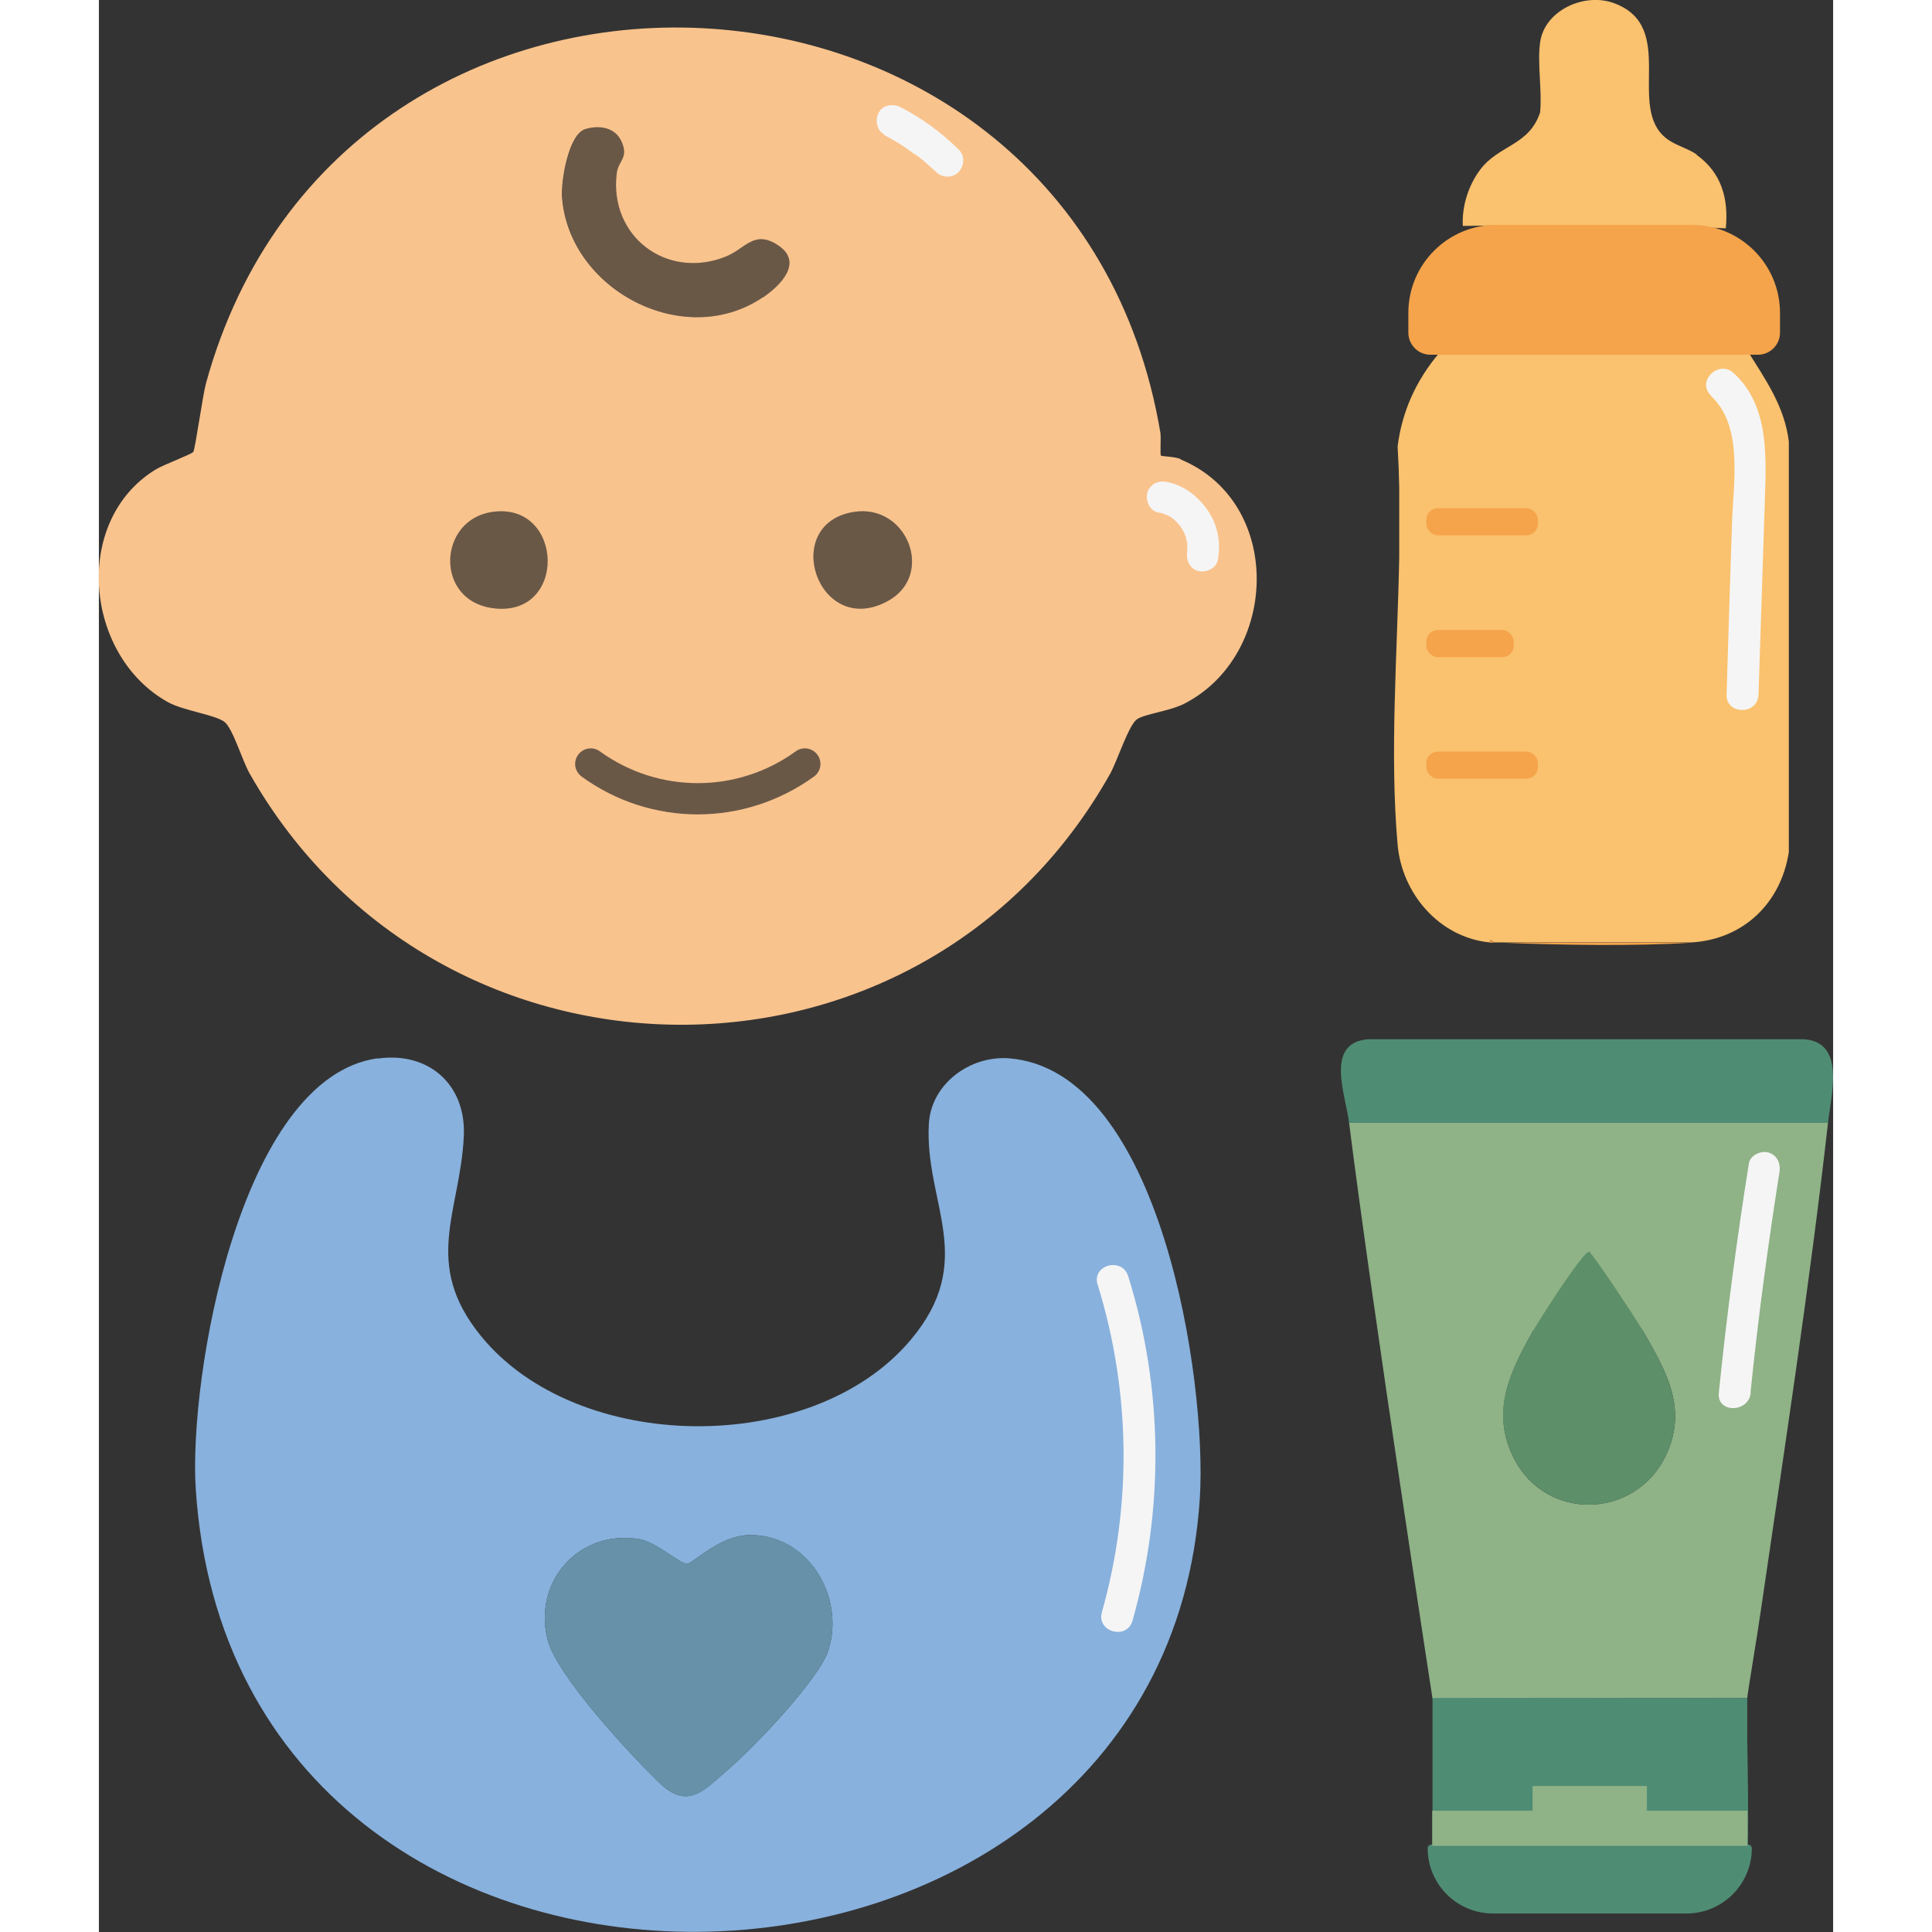 <?xml version="1.0" encoding="UTF-8"?>
<svg width="76" height="76"  id="_Слой_1" data-name="Слой 1" xmlns="http://www.w3.org/2000/svg" viewBox="0 0 64.63 72">
  <rect x="0" y="0" width="64.63" height="72" fill="#333333" stroke="none"/>
  <defs>
    <style>
      .cls-1 {
        fill: #88b1dd;
      }

      .cls-2 {
        fill: #f9c38d;
      }

      .cls-3 {
        fill: #6a5847;
      }

      .cls-4 {
        fill: #f5a44b;
      }

      .cls-5 {
        fill: #5d8f69;
      }

      .cls-6 {
        fill: #f5f5f5;
      }

      .cls-7 {
        fill: #fac16e;
      }

      .cls-8 {
        fill: #8fb287;
      }

      .cls-9 {
        fill: #6791a9;
      }

      .cls-10 {
        fill: #4f8c74;
      }
    </style>
  </defs>
  <path class="cls-1" d="M10.39,39.45c1.89-.27,3.3.96,3.21,2.89-.13,2.82-1.57,4.74.64,7.45,3.59,4.41,12.33,4.5,16,.16,2.53-2.99.53-5.1.69-8.06.08-1.5,1.54-2.56,2.99-2.45,5.67.45,7.38,12.04,7.11,16.38-1.33,21.11-35.95,22.13-37.42-.33-.27-4.14,1.64-15.32,6.77-16.05ZM24.18,57.21c-1.07.04-2.06,1.07-2.26,1.07-.27,0-1.12-.8-1.78-.92-2.22-.37-3.97,1.55-3.42,3.74.34,1.35,3.09,4.3,4.17,5.34s1.68.26,2.62-.55,3.35-3.34,3.68-4.4c.63-2.01-.79-4.36-3.01-4.28Z"/>
  <path class="cls-3" d="M18.13,4.81c.53-.16,1.13-.06,1.36.49.25.6-.13.68-.19,1.15-.3,2.35,1.86,4,4.07,3.11.72-.29,1.05-1.01,1.94-.42.95.63.11,1.49-.57,1.95-2.93,1.97-7.22-.29-7.47-3.75-.04-.6.24-2.34.87-2.53Z"/>
  <path class="cls-3" d="M14.65,19.08c2.7-.4,2.83,3.99,0,3.58-2.14-.31-2.01-3.28,0-3.58Z"/>
  <path class="cls-3" d="M28.12,19.08c2.01-.33,3.06,2.37,1.26,3.33-2.58,1.38-4.01-2.87-1.26-3.33Z"/>
  <path class="cls-2" d="M40.32,17.11c-.24-.1-.71-.1-.74-.13-.04-.05.01-.63-.02-.85C36.34-3.02,9.1-4.32,3.99,14.29c-.12.44-.4,2.44-.47,2.55-.06.09-1.12.48-1.41.66-3.12,1.92-2.64,6.95.47,8.67.58.32,1.78.47,2.11.74.31.26.66,1.45.93,1.92,7.04,12.41,25.03,12.55,32.07,0,.26-.47.68-1.79.99-2.02.27-.2,1.24-.31,1.78-.59,3.52-1.82,3.7-7.5-.15-9.1ZM14.65,22.66c-2.14-.31-2.01-3.28,0-3.58,2.7-.4,2.83,3.99,0,3.58ZM24.73,11.09c-2.93,1.97-7.22-.29-7.47-3.75-.04-.6.24-2.34.87-2.53.53-.16,1.13-.06,1.36.49.25.6-.13.68-.19,1.15-.3,2.35,1.86,4,4.07,3.11.72-.29,1.05-1.01,1.94-.42.95.63.11,1.49-.57,1.95ZM29.38,22.41c-2.58,1.38-4.01-2.87-1.26-3.33,2.01-.33,3.06,2.37,1.26,3.33Z"/>
  <path class="cls-7" d="M61.44,13.09c-3.84.18-7.71-.05-11.51.09-.84,1-1.37,2.16-1.53,3.46.03.5.05,1.02.06,1.53v2.61c-.07,3.6-.36,7.3-.06,10.7.16,1.82,1.55,3.45,3.42,3.64l.05-.09.13.09c.09,0,.18,0,.27,0h7.11c1.93-.13,3.31-1.48,3.6-3.37v-15.29c-.16-1.31-.86-2.3-1.53-3.37Z"/>
  <path class="cls-4" d="M59.37,35.13c-2.14.14-4.94.09-7.11,0h7.11Z"/>
  <path class="cls-7" d="M59.55,5.76c-.33-.23-.79-.34-1.12-.59-1.53-1.17.42-4.17-1.96-5.05-1.09-.41-2.59.25-2.76,1.46-.11.79.08,1.79,0,2.61-.41,1.24-1.54,1.21-2.23,2.13-.44.58-.69,1.37-.65,2.1,3.05-.05,6.76-.07,9.8.09.11-1.1-.16-2.08-1.09-2.74Z"/>
  <path class="cls-4" d="M52,35.13c-.06,0-.12,0-.18,0l.05-.09.13.09Z"/>
  <path class="cls-9" d="M24.18,57.21c2.22-.09,3.64,2.27,3.01,4.28-.33,1.06-2.77,3.62-3.68,4.4s-1.51,1.62-2.62.55-3.83-3.99-4.17-5.34c-.55-2.19,1.2-4.11,3.42-3.74.66.11,1.52.91,1.78.92.2,0,1.19-1.03,2.26-1.07Z"/>
  <path class="cls-3" d="M22.32,30.35c-1.52,0-3.04-.47-4.33-1.41-.26-.19-.32-.55-.13-.81s.55-.32.81-.13c2.18,1.58,5.12,1.58,7.3,0,.26-.19.62-.13.81.13.19.26.13.62-.13.81-1.3.94-2.82,1.41-4.33,1.41Z"/>
  <path class="cls-8" d="M64.44,41.84c-.68,6.03-1.64,12.27-2.52,18.29-.11.77-.49,3.04-.49,3.15l-11.73.02s-2.22-14.41-3.11-21.47h17.85ZM53.43,49.63c-.87,1.55-1.57,3.02-.68,4.75,1.21,2.32,4.48,2.23,5.63-.1.87-1.79.01-3.22-.88-4.75-.19-.33-3.78-.42-4.07.1Z"/>
  <path class="cls-10" d="M47.29,38.73h16.25c1.56.1,1.02,2.05.9,3.11h-17.85c-.13-1.06-.91-2.97.7-3.11Z"/>
  <path class="cls-5" d="M55.54,46.65c.14.08,1.77,2.54,1.96,2.88.89,1.53,1.75,2.96.88,4.75-1.14,2.33-4.42,2.42-5.63.1-.9-1.73-.2-3.2.68-4.75.29-.52,1.94-3.07,2.11-2.98Z"/>
  <rect class="cls-4" x="49.47" y="28.01" width="4.16" height="1.01" rx=".43" ry=".43"/>
  <rect class="cls-4" x="49.47" y="18.94" width="4.16" height="1.01" rx=".43" ry=".43"/>
  <rect class="cls-4" x="49.47" y="23.48" width="3.26" height="1.01" rx=".43" ry=".43"/>
  <path class="cls-4" d="M52.08,8.38h7.29c1.81,0,3.28,1.47,3.28,3.28v.74c0,.45-.37.82-.82.82h-12.21c-.45,0-.82-.37-.82-.82v-.74c0-1.81,1.47-3.28,3.28-3.28Z"/>
  <path class="cls-10" d="M61.47,68.75h-.02c.03-1.16,0-2.61-.02-3.94v-1.3c0-.07,0-.15,0-.23,0,0-.03,0-.07,0h-11.66v5.46h-.04c-.07,0-.14.06-.14.14,0,1.34,1.09,2.43,2.43,2.43h7.22c1.34,0,2.43-1.09,2.43-2.43,0-.07-.06-.14-.14-.14Z"/>
  <g>
    <rect class="cls-8" x="49.69" y="67.48" width="11.75" height="1.31"/>
    <rect class="cls-8" x="53.43" y="66.56" width="4.26" height="1.58"/>
  </g>
  <path class="cls-6" d="M37.22,47.87c1.23,3.97,1.29,8.21.16,12.21-.21.74.93,1.05,1.14.32,1.19-4.2,1.14-8.68-.16-12.84-.23-.73-1.37-.42-1.14.32h0Z"/>
  <path class="cls-6" d="M61.55,51.91c.28-2.76.65-5.49,1.08-8.23.05-.32-.08-.63-.41-.73-.28-.08-.68.1-.73.41-.45,2.84-.83,5.68-1.12,8.55-.08.76,1.11.75,1.19,0h0Z"/>
  <path class="cls-6" d="M60.06,14.74c1.25,1.13.84,3.31.8,4.81-.07,2.11-.14,4.23-.2,6.34-.02.76,1.16.76,1.19,0,.08-2.35.15-4.69.23-7.04.05-1.69.22-3.7-1.16-4.95-.56-.51-1.4.32-.84.84h0Z"/>
  <path class="cls-6" d="M39.49,19.1c.06.01.12.02.17.04s.23.1.05.01c.1.05.19.09.28.15.02.02.05.04.07.05-.14-.08-.07-.05-.03-.02.05.04.09.08.13.12.04.04.07.08.11.12.08.1-.06-.08-.02-.03.02.02.03.05.05.07.06.09.12.19.17.3.04.09-.05-.14-.01-.03,0,.03.02.06.03.08.02.05.03.1.04.16s.02.11.03.16c-.04-.18-.01-.09,0-.04,0,.03,0,.06,0,.09,0,.06,0,.12,0,.18,0,.03-.01.12,0,0,.02-.12,0,.01,0,.04-.06.3.09.65.41.73.29.07.67-.09.73-.41.12-.64,0-1.3-.37-1.84s-.9-.95-1.53-1.07c-.16-.03-.31-.02-.46.06-.12.07-.24.21-.27.35-.07.29.09.67.41.73h0Z"/>
  <path class="cls-6" d="M29.26,5.03c.37.19.73.41,1.06.66.04.03.08.06.12.08.02.01.1.08.03.02-.07-.06,0,0,.01,0,.08.06.16.13.24.19.16.14.32.28.48.43.22.22.62.24.84,0s.24-.61,0-.84c-.64-.63-1.37-1.17-2.17-1.58-.27-.14-.66-.08-.81.21-.14.27-.08.66.21.81h0Z"/>
</svg>